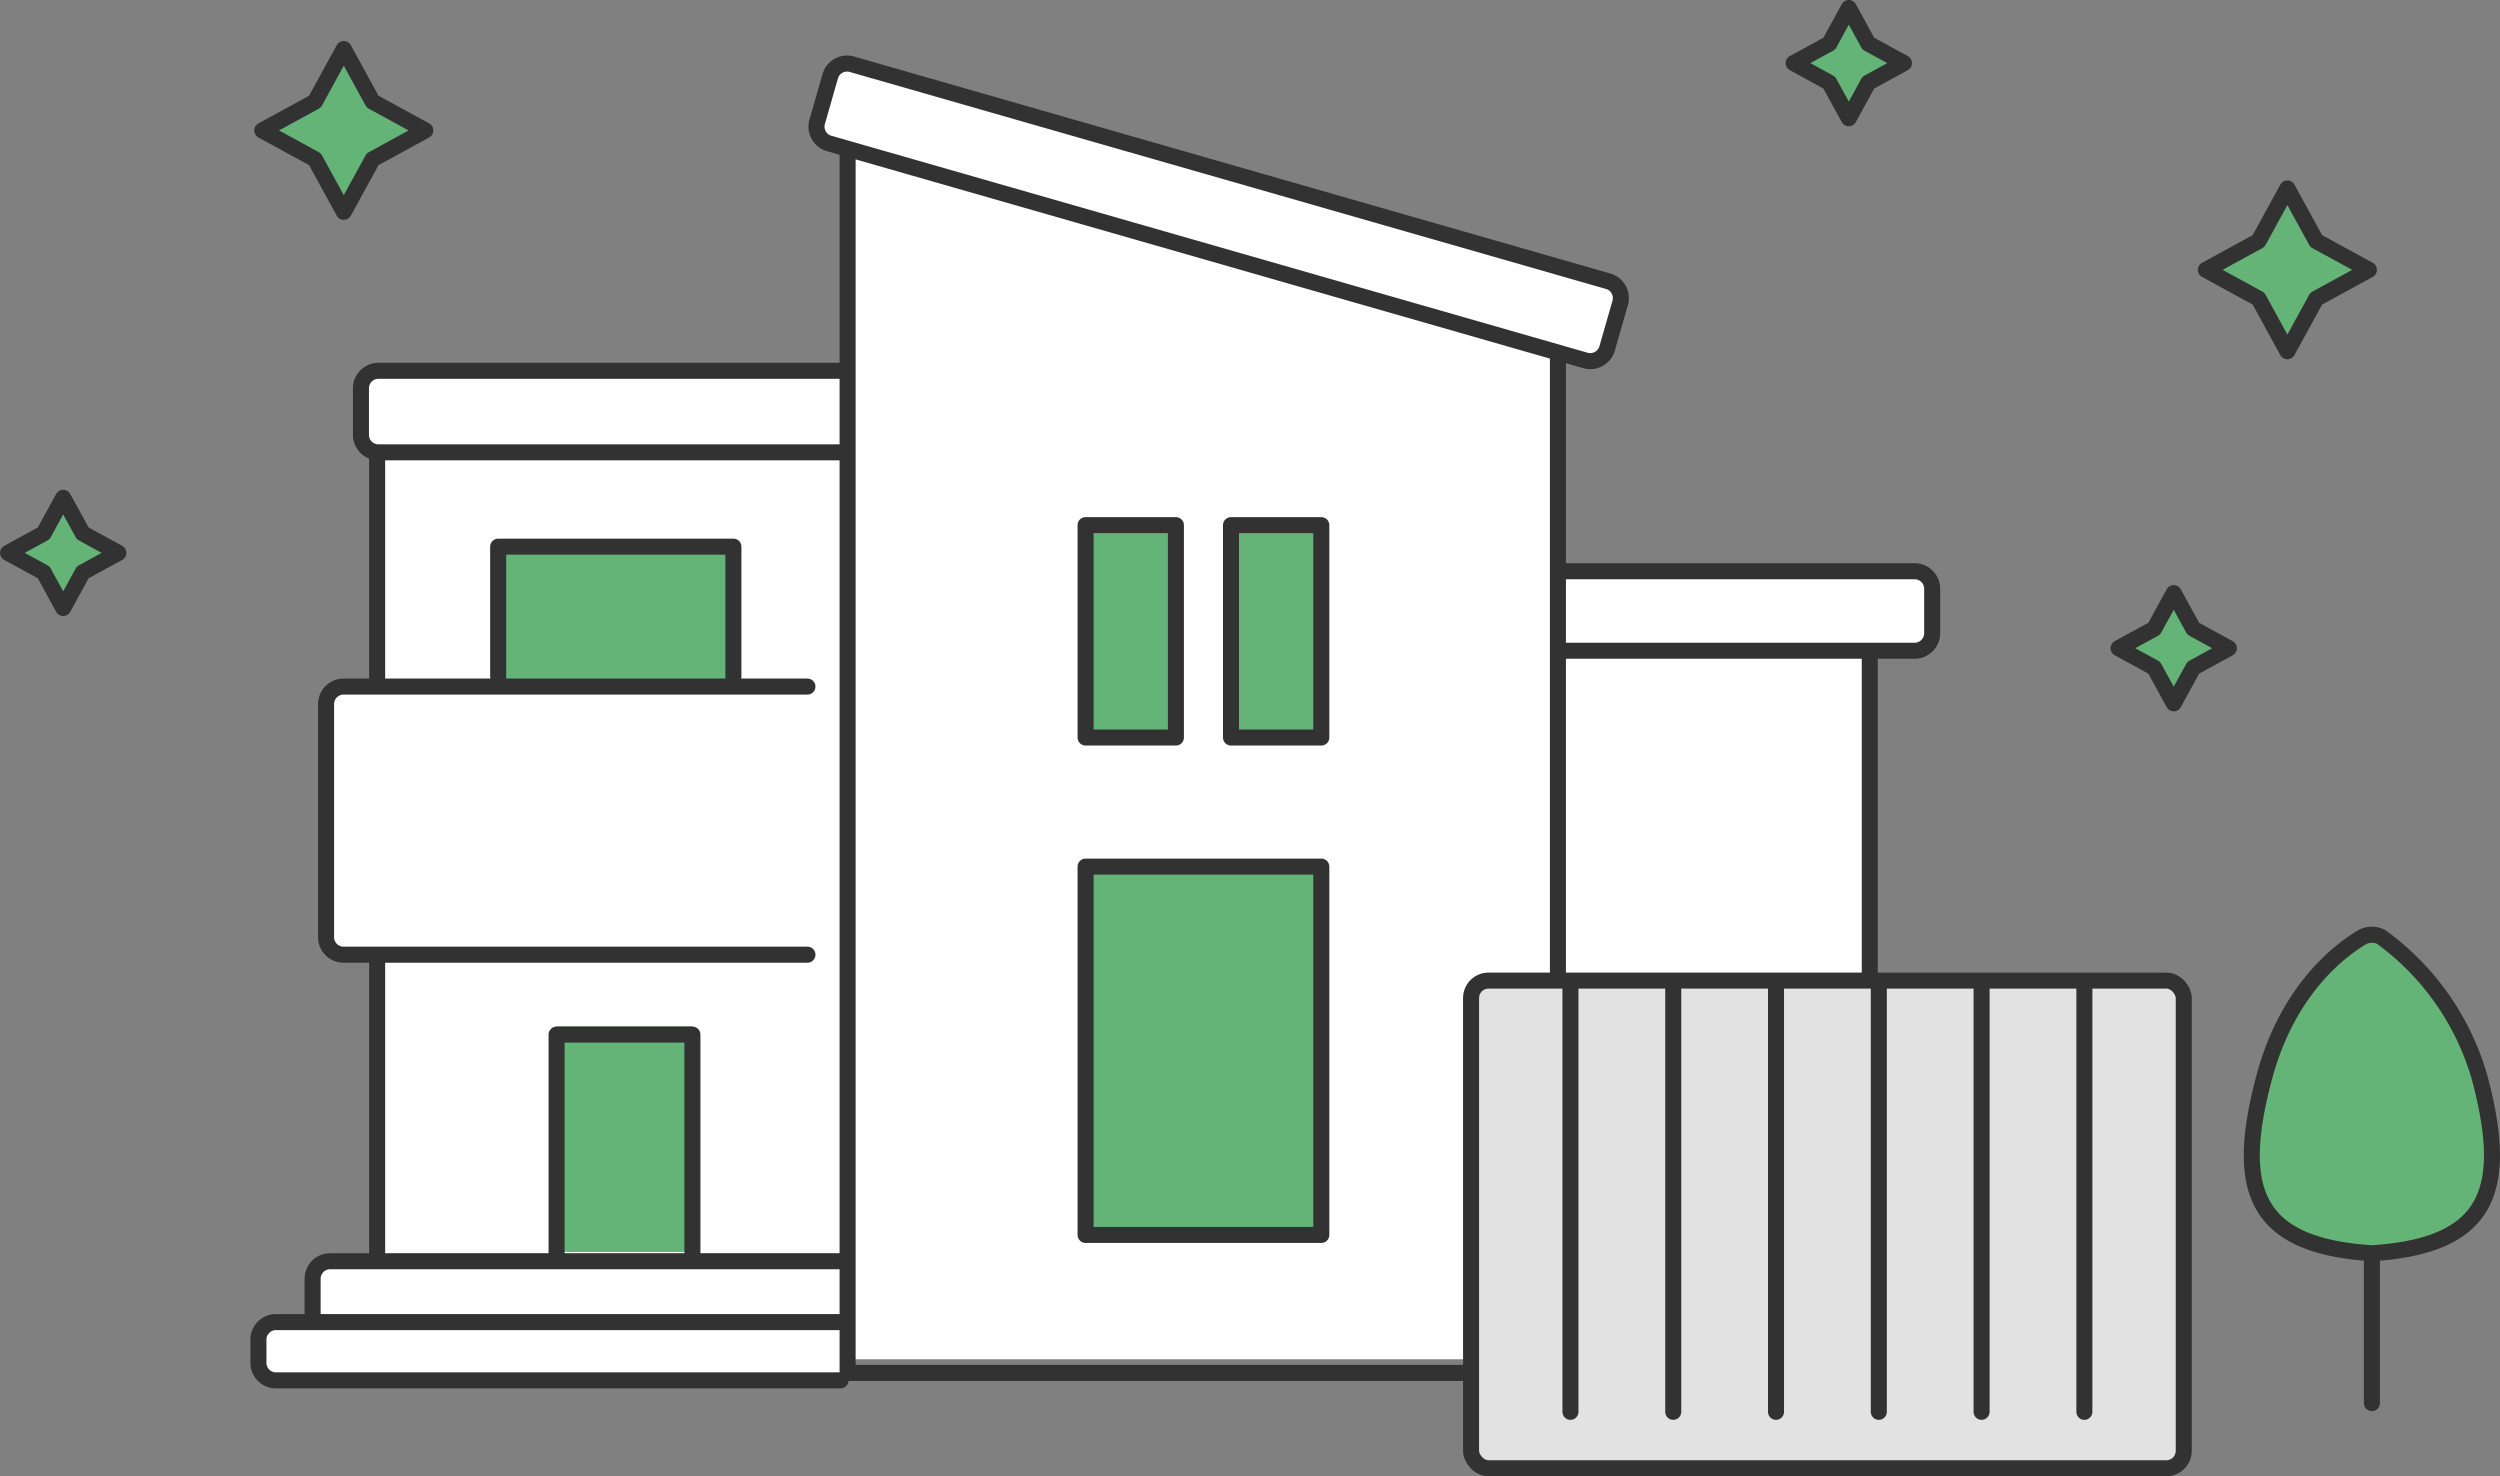 <svg xmlns="http://www.w3.org/2000/svg" xmlns:xlink="http://www.w3.org/1999/xlink" width="202.743" height="119.722" viewBox="0 0 202.743 119.722">
  <rect x="0" y="0" width="202.743" height="119.722" fill="#808080" stroke="none"/>
  <defs>
    <clipPath id="clip-path">
      <rect id="Rectangle_14150" data-name="Rectangle 14150" width="202.743" height="119.722" fill="none"/>
    </clipPath>
  </defs>
  <g id="Group_78382" data-name="Group 78382" transform="translate(-558 -3948)">
    <g id="Group_78381" data-name="Group 78381" transform="translate(558 3948)">
      <g id="Group_78380" data-name="Group 78380" clip-path="url(#clip-path)">
        <path id="Path_393012" data-name="Path 393012" d="M126.877,47.784V33.974H125.9c.022-4.017.091-8.424.091-8.424L68.572,8.258V33.974H30.884v68.3H25.352v6.409h5.532v1.552H151.707V47.784Z" fill="#fff"/>
        <path id="Path_393013" data-name="Path 393013" d="M40.4,55.39V44.832H59.477V55.39" fill="#64b478"/>
        <path id="Path_393014" data-name="Path 393014" d="M45.138,101.53V83.24H56.152v18.29" fill="#64b478"/>
        <rect id="Rectangle_14142" data-name="Rectangle 14142" width="7.325" height="17.225" transform="translate(88.038 42.588)" fill="#64b478"/>
        <rect id="Rectangle_14143" data-name="Rectangle 14143" width="19.117" height="29.87" transform="translate(88.038 70.279)" fill="#64b478"/>
        <rect id="Rectangle_14144" data-name="Rectangle 14144" width="7.325" height="17.225" transform="translate(99.83 42.588)" fill="#64b478"/>
        <path id="Path_393015" data-name="Path 393015" d="M193.112,75.989a21.36,21.36,0,0,1,7.963,11.347c2.464,9.183.785,13.694-8.722,14.3-9.506-.61-11.186-5.121-8.721-14.3,1.943-7.24,6.315-10.394,8.021-11.381a1.673,1.673,0,0,1,1.459.034" fill="#64b478"/>
        <path id="Path_393016" data-name="Path 393016" d="M27.88,3.975l2.338,4.269,4.275,2.334-4.275,2.335L27.88,17.181l-2.338-4.268-4.275-2.335,4.275-2.334Z" fill="#64b478"/>
        <path id="Path_393017" data-name="Path 393017" d="M27.88,3.975l2.338,4.269,4.275,2.334-4.275,2.335L27.88,17.181l-2.338-4.268-4.275-2.335,4.275-2.334Z" fill="none" stroke="#323232" stroke-linecap="round" stroke-linejoin="round" stroke-width="1.3"/>
        <path id="Path_393018" data-name="Path 393018" d="M185.5,15.281l2.338,4.269,4.275,2.334-4.275,2.335L185.5,28.487l-2.338-4.268-4.275-2.335,4.275-2.334Z" fill="#64b478"/>
        <path id="Path_393019" data-name="Path 393019" d="M185.5,15.281l2.338,4.269,4.275,2.334-4.275,2.335L185.5,28.487l-2.338-4.268-4.275-2.335,4.275-2.334Z" fill="none" stroke="#323232" stroke-linecap="round" stroke-linejoin="round" stroke-width="1.3"/>
        <path id="Path_393020" data-name="Path 393020" d="M149.933.65l1.582,2.889,2.893,1.58L151.515,6.7l-1.582,2.889L148.351,6.7l-2.893-1.58,2.893-1.58Z" fill="#64b478"/>
        <path id="Path_393021" data-name="Path 393021" d="M149.933.65l1.582,2.889,2.893,1.58L151.515,6.7l-1.582,2.889L148.351,6.7l-2.893-1.58,2.893-1.58Z" fill="none" stroke="#323232" stroke-linecap="round" stroke-linejoin="round" stroke-width="1.3"/>
        <path id="Path_393022" data-name="Path 393022" d="M5.125,40.368l1.582,2.889L9.6,44.837l-2.893,1.58L5.125,49.306,3.543,46.417.65,44.837l2.893-1.58Z" fill="#64b478"/>
        <path id="Path_393023" data-name="Path 393023" d="M5.125,40.368l1.582,2.889L9.6,44.837l-2.893,1.58L5.125,49.306,3.543,46.417.65,44.837l2.893-1.58Z" fill="none" stroke="#323232" stroke-linecap="round" stroke-linejoin="round" stroke-width="1.3"/>
        <path id="Path_393024" data-name="Path 393024" d="M176.284,48.1l1.582,2.889,2.893,1.58-2.893,1.58-1.582,2.889L174.7,54.148l-2.893-1.58,2.893-1.58Z" fill="#64b478"/>
        <path id="Path_393025" data-name="Path 393025" d="M176.284,48.1l1.582,2.889,2.893,1.58-2.893,1.58-1.582,2.889L174.7,54.148l-2.893-1.58,2.893-1.58Z" fill="none" stroke="#323232" stroke-linecap="round" stroke-linejoin="round" stroke-width="1.3"/>
        <path id="Path_393041" data-name="Path 393041" d="M1.417,0H56.381A1.417,1.417,0,0,1,57.8,1.417V38.132a1.417,1.417,0,0,1-1.417,1.417H1.417A1.417,1.417,0,0,1,0,38.132V1.417A1.417,1.417,0,0,1,1.417,0Z" transform="translate(119.299 79.523)" fill="#e2e2e2"/>
        <rect id="Rectangle_14146" data-name="Rectangle 14146" width="57.798" height="39.549" rx="1.417" transform="translate(119.299 79.523)" fill="none" stroke="#323232" stroke-linecap="round" stroke-linejoin="round" stroke-width="1.3"/>
        <line id="Line_5" data-name="Line 5" y1="34.859" transform="translate(169.037 79.637)" fill="none" stroke="#323232" stroke-linecap="round" stroke-linejoin="round" stroke-width="1.3"/>
        <line id="Line_6" data-name="Line 6" y1="34.859" transform="translate(160.702 79.637)" fill="none" stroke="#323232" stroke-linecap="round" stroke-linejoin="round" stroke-width="1.3"/>
        <line id="Line_7" data-name="Line 7" y1="34.859" transform="translate(152.366 79.637)" fill="none" stroke="#323232" stroke-linecap="round" stroke-linejoin="round" stroke-width="1.3"/>
        <line id="Line_8" data-name="Line 8" y1="34.859" transform="translate(144.03 79.637)" fill="none" stroke="#323232" stroke-linecap="round" stroke-linejoin="round" stroke-width="1.3"/>
        <line id="Line_9" data-name="Line 9" y1="34.859" transform="translate(135.695 79.637)" fill="none" stroke="#323232" stroke-linecap="round" stroke-linejoin="round" stroke-width="1.3"/>
        <line id="Line_10" data-name="Line 10" y1="34.859" transform="translate(127.359 79.637)" fill="none" stroke="#323232" stroke-linecap="round" stroke-linejoin="round" stroke-width="1.3"/>
        <path id="Path_393026" data-name="Path 393026" d="M126.444,52.772h28.832a1.422,1.422,0,0,0,1.418-1.417V47.744a1.422,1.422,0,0,0-1.418-1.418H126.444" fill="#fff"/>
        <path id="Path_393027" data-name="Path 393027" d="M126.444,52.772h28.832a1.422,1.422,0,0,0,1.418-1.417V47.744a1.422,1.422,0,0,0-1.418-1.418H126.444" fill="none" stroke="#323232" stroke-linecap="round" stroke-linejoin="round" stroke-width="1.3"/>
        <path id="Path_393028" data-name="Path 393028" d="M68.309,36.684H30.688a1.421,1.421,0,0,1-1.417-1.417V31.489a1.421,1.421,0,0,1,1.417-1.418H68.309" fill="#fff"/>
        <path id="Path_393029" data-name="Path 393029" d="M68.309,36.684H30.688a1.421,1.421,0,0,1-1.417-1.417V31.489a1.421,1.421,0,0,1,1.417-1.418H68.309" fill="none" stroke="#323232" stroke-linecap="round" stroke-linejoin="round" stroke-width="1.3"/>
        <path id="Path_393030" data-name="Path 393030" d="M68.166,111.945H22.375a1.422,1.422,0,0,1-1.417-1.417v-1.893a1.422,1.422,0,0,1,1.417-1.417H68.166" fill="#fff"/>
        <path id="Path_393031" data-name="Path 393031" d="M68.166,111.945H22.375a1.422,1.422,0,0,1-1.417-1.417v-1.893a1.422,1.422,0,0,1,1.417-1.417H68.166" fill="none" stroke="#323232" stroke-linecap="round" stroke-linejoin="round" stroke-width="1.3"/>
        <path id="Path_393032" data-name="Path 393032" d="M65.481,77.423H27.86a1.421,1.421,0,0,1-1.417-1.417V57.1A1.421,1.421,0,0,1,27.86,55.68H65.481" fill="#fff"/>
        <path id="Path_393033" data-name="Path 393033" d="M65.481,77.423H27.86a1.421,1.421,0,0,1-1.417-1.417V57.1A1.421,1.421,0,0,1,27.86,55.68H65.481" fill="none" stroke="#323232" stroke-linecap="round" stroke-linejoin="round" stroke-width="1.3"/>
        <line id="Line_11" data-name="Line 11" y2="25.938" transform="translate(151.634 52.979)" fill="none" stroke="#323232" stroke-linecap="round" stroke-linejoin="round" stroke-width="1.3"/>
        <path id="Path_393034" data-name="Path 393034" d="M130.332,28.261a1.422,1.422,0,0,1-1.753.972l-61.337-17.6a1.421,1.421,0,0,1-.972-1.753l1.061-3.7a1.421,1.421,0,0,1,1.753-.971l61.337,17.6a1.421,1.421,0,0,1,.972,1.753Z" fill="#fff"/>
        <path id="Path_393035" data-name="Path 393035" d="M130.332,28.261a1.422,1.422,0,0,1-1.753.972l-61.337-17.6a1.421,1.421,0,0,1-.972-1.753l1.061-3.7a1.421,1.421,0,0,1,1.753-.971l61.337,17.6a1.421,1.421,0,0,1,.972,1.753Z" fill="none" stroke="#323232" stroke-linecap="round" stroke-linejoin="round" stroke-width="1.3"/>
        <line id="Line_12" data-name="Line 12" y2="50.179" transform="translate(126.343 28.916)" fill="none" stroke="#323232" stroke-linecap="round" stroke-linejoin="round" stroke-width="1.3"/>
        <path id="Path_393036" data-name="Path 393036" d="M119.173,111.339H68.739V12.1" fill="none" stroke="#323232" stroke-linecap="round" stroke-linejoin="round" stroke-width="1.3"/>
        <path id="Path_393037" data-name="Path 393037" d="M40.4,54.891V44.333H59.477V54.891" fill="none" stroke="#323232" stroke-linecap="round" stroke-linejoin="round" stroke-width="1.3"/>
        <path id="Path_393038" data-name="Path 393038" d="M45.138,102.195V83.9H56.152v18.29" fill="none" stroke="#323232" stroke-linecap="round" stroke-linejoin="round" stroke-width="1.3"/>
        <line id="Line_13" data-name="Line 13" y2="23.896" transform="translate(30.585 77.971)" fill="none" stroke="#323232" stroke-linecap="round" stroke-linejoin="round" stroke-width="1.3"/>
        <line id="Line_14" data-name="Line 14" y2="18.508" transform="translate(30.585 36.903)" fill="none" stroke="#323232" stroke-linecap="round" stroke-linejoin="round" stroke-width="1.3"/>
        <path id="Path_393039" data-name="Path 393039" d="M25.352,107.1v-3.4a1.422,1.422,0,0,1,1.417-1.417H68.255" fill="none" stroke="#323232" stroke-linecap="round" stroke-linejoin="round" stroke-width="1.3"/>
        <rect id="Rectangle_14147" data-name="Rectangle 14147" width="7.325" height="17.225" transform="translate(88.038 42.588)" fill="none" stroke="#323232" stroke-linecap="round" stroke-linejoin="round" stroke-width="1.3"/>
        <rect id="Rectangle_14148" data-name="Rectangle 14148" width="19.117" height="29.87" transform="translate(88.038 70.279)" fill="none" stroke="#323232" stroke-linecap="round" stroke-linejoin="round" stroke-width="1.3"/>
        <rect id="Rectangle_14149" data-name="Rectangle 14149" width="7.325" height="17.225" transform="translate(99.83 42.588)" fill="none" stroke="#323232" stroke-linecap="round" stroke-linejoin="round" stroke-width="1.3"/>
        <path id="Path_393040" data-name="Path 393040" d="M193.112,75.989a21.36,21.36,0,0,1,7.963,11.347c2.464,9.183.785,13.694-8.722,14.3-9.506-.61-11.186-5.121-8.721-14.3,1.943-7.24,6.315-10.394,8.021-11.381A1.673,1.673,0,0,1,193.112,75.989Z" fill="none" stroke="#323232" stroke-linecap="round" stroke-linejoin="round" stroke-width="1.3"/>
        <line id="Line_15" data-name="Line 15" y1="11.603" transform="translate(192.354 102.186)" fill="none" stroke="#323232" stroke-linecap="round" stroke-linejoin="round" stroke-width="1.3"/>
      </g>
    </g>
  </g>
</svg>
